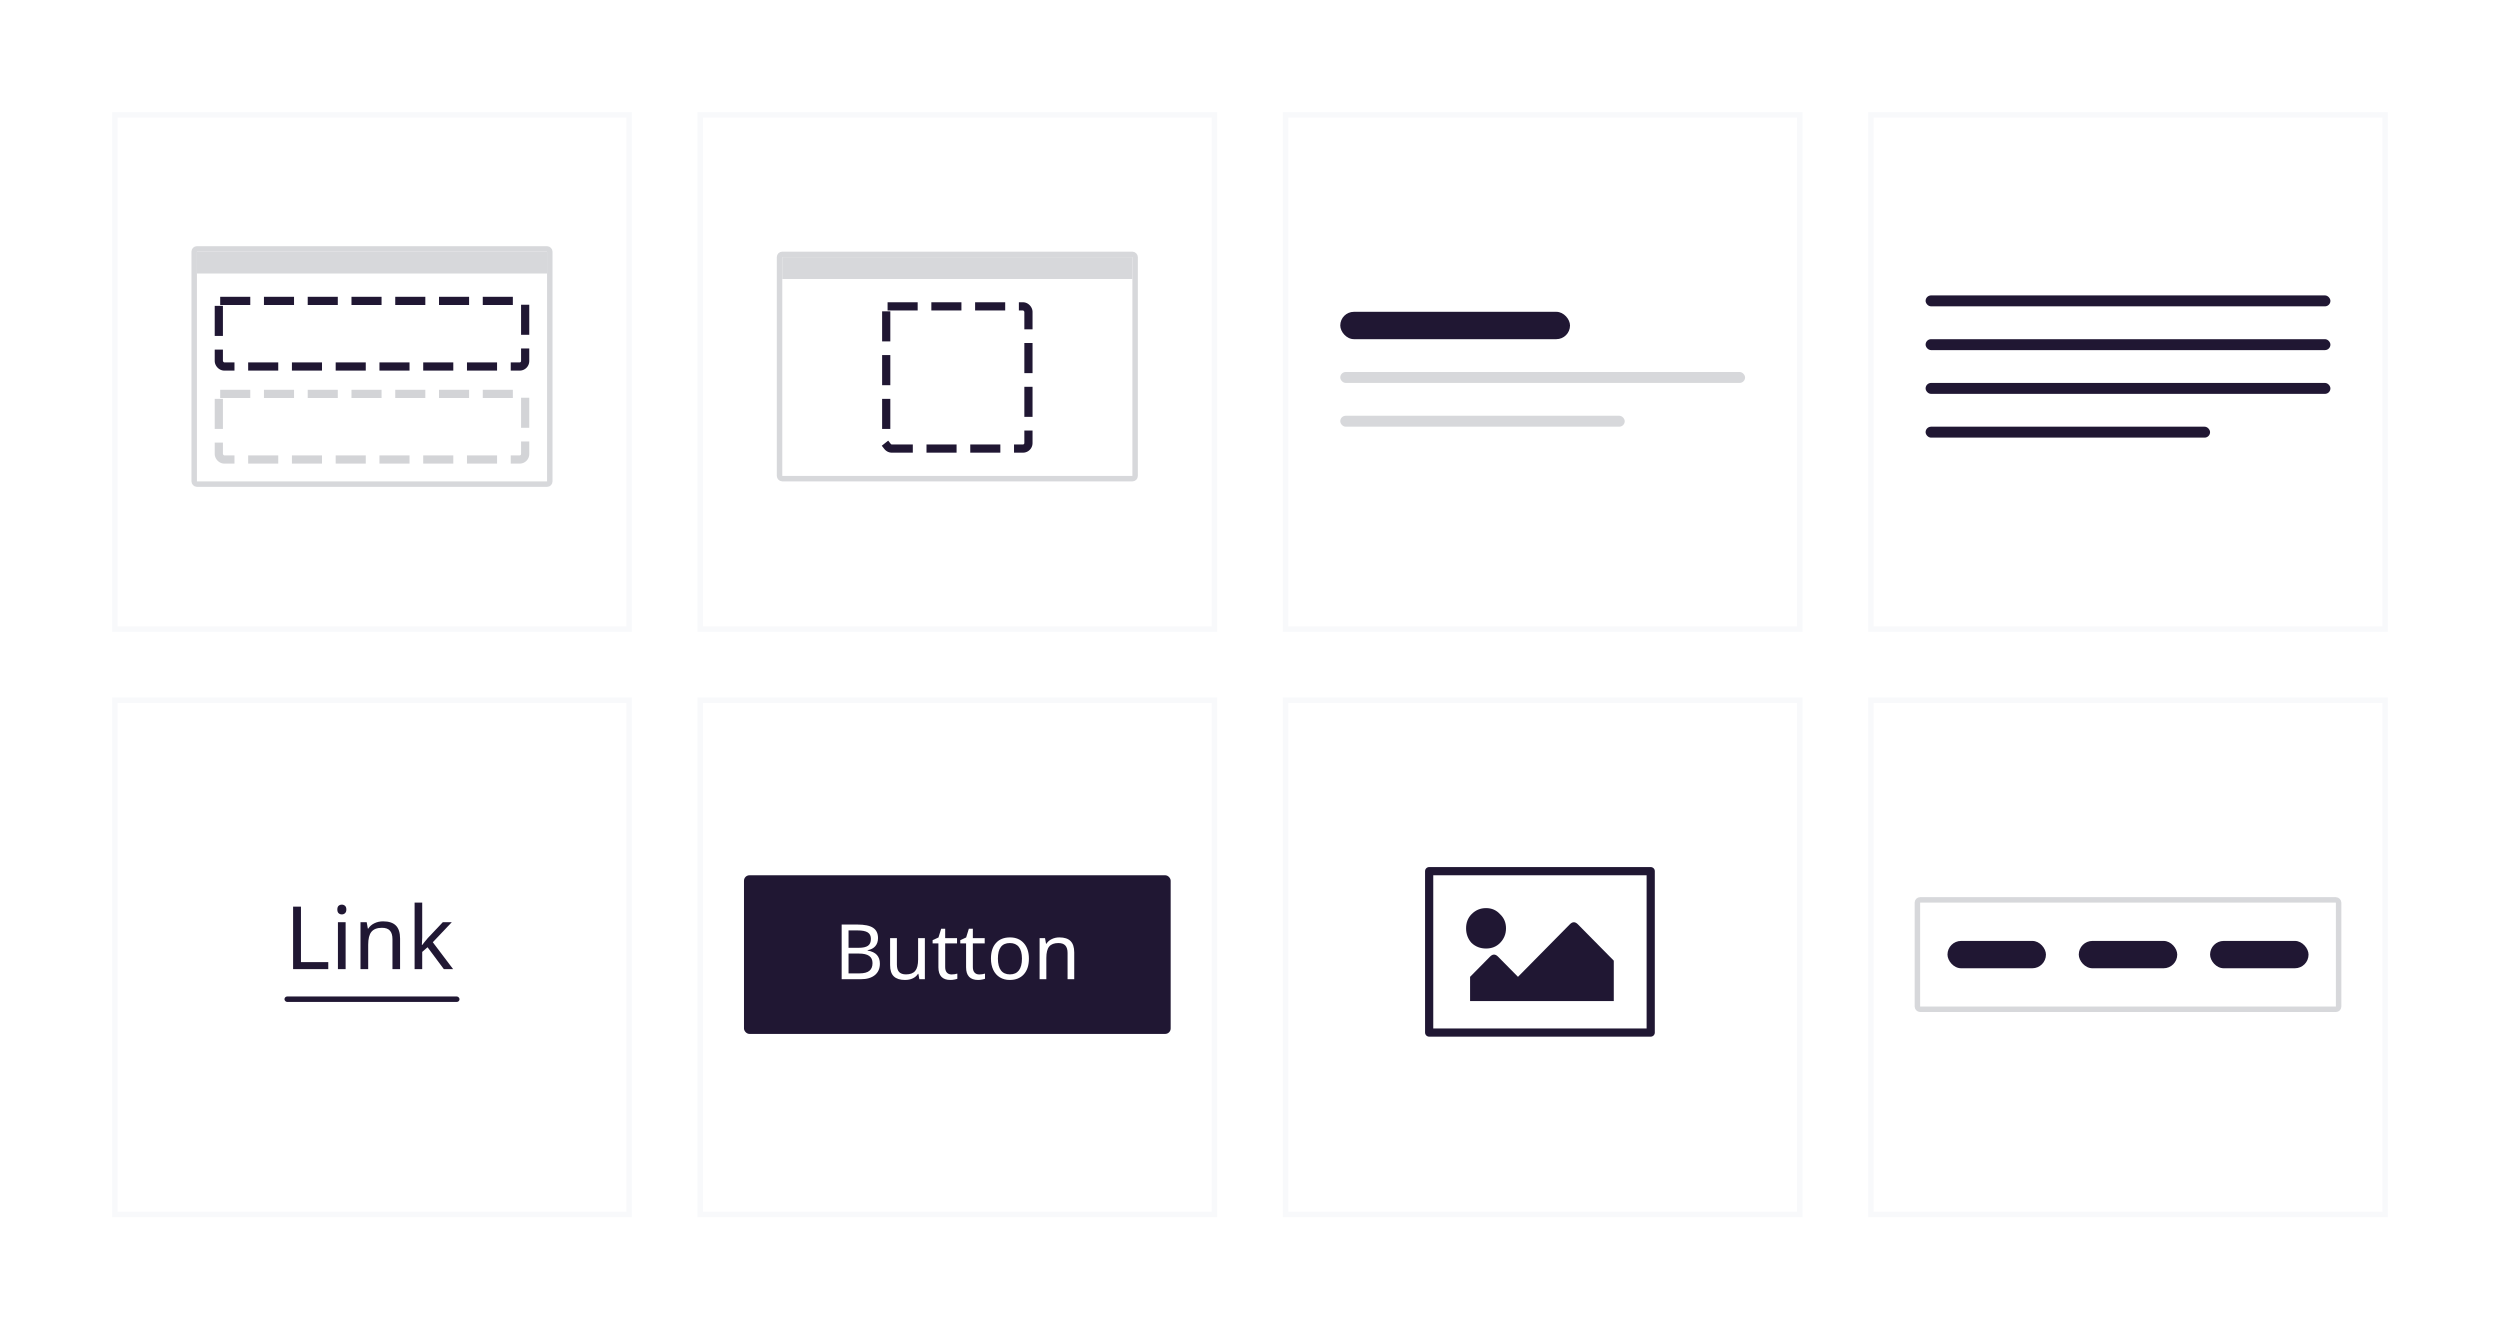 <svg width="457" height="243" viewBox="0 0 457 243" fill="none" xmlns="http://www.w3.org/2000/svg">
<g filter="url(#filter0_d_182_13)">
<rect x="21" y="20" width="94" height="94" fill="white"/>
<rect x="21" y="20" width="94" height="94" stroke="#F8F9FB" stroke-linecap="square"/>
</g>
<rect x="35.5" y="45.5" width="65" height="43" rx="0.5" stroke="#D7D8DB" stroke-linecap="square"/>
<rect x="36" y="46" width="64" height="4" fill="#D7D8DB"/>
<rect x="40" y="55" width="56" height="12" rx="1" stroke="#201733" stroke-width="1.5" stroke-linecap="square" stroke-dasharray="4 4"/>
<rect x="40" y="72" width="56" height="12" rx="1" stroke="#D3D4D7" stroke-width="1.5" stroke-linecap="square" stroke-dasharray="4 4"/>
<g filter="url(#filter1_d_182_13)">
<rect x="128" y="20" width="94" height="94" fill="white"/>
<rect x="128" y="20" width="94" height="94" stroke="#F8F9FB" stroke-linecap="square"/>
</g>
<rect x="162" y="56" width="26" height="26" rx="1" stroke="#201733" stroke-width="1.5" stroke-linecap="square" stroke-dasharray="4 4"/>
<rect x="143" y="47" width="64" height="4" fill="#D7D8DB"/>
<rect x="142.5" y="46.5" width="65" height="41" rx="0.5" stroke="#D7D8DB" stroke-linecap="square"/>
<g filter="url(#filter2_d_182_13)">
<rect x="235" y="20" width="94" height="94" fill="white"/>
<rect x="235" y="20" width="94" height="94" stroke="#F8F9FB" stroke-linecap="square"/>
</g>
<rect x="245" y="68" width="74" height="2" rx="1" fill="#D7D8DB"/>
<rect x="245" y="76" width="52" height="2" rx="1" fill="#D7D8DB"/>
<rect x="245" y="57" width="42" height="5" rx="2.5" fill="#201733"/>
<g filter="url(#filter3_d_182_13)">
<rect x="342" y="20" width="94" height="94" fill="white"/>
<rect x="342" y="20" width="94" height="94" stroke="#F8F9FB" stroke-linecap="square"/>
</g>
<rect x="352" y="70" width="74" height="2" rx="1" fill="#201733"/>
<rect x="352" y="62" width="74" height="2" rx="1" fill="#201733"/>
<rect x="352" y="54" width="74" height="2" rx="1" fill="#201733"/>
<rect x="352" y="78" width="52" height="2" rx="1" fill="#201733"/>
<g filter="url(#filter4_d_182_13)">
<rect x="21" y="127" width="94" height="94" fill="white"/>
<rect x="21" y="127" width="94" height="94" stroke="#F8F9FB" stroke-linecap="square"/>
</g>
<rect x="52" y="182.156" width="32" height="1" rx="0.5" fill="#201733"/>
<path d="M53.578 177.156V165.734H55.016V175.875H60.008V177.156H53.578Z" fill="#201733"/>
<path d="M63.18 177.156H61.773V168.578H63.18V177.156ZM61.664 166.258C61.664 165.945 61.742 165.719 61.898 165.578C62.06 165.438 62.258 165.367 62.492 165.367C62.711 165.367 62.901 165.438 63.062 165.578C63.229 165.719 63.312 165.945 63.312 166.258C63.312 166.565 63.229 166.792 63.062 166.938C62.901 167.083 62.711 167.156 62.492 167.156C62.258 167.156 62.06 167.083 61.898 166.938C61.742 166.792 61.664 166.565 61.664 166.258Z" fill="#201733"/>
<path d="M71.742 177.156V171.672C71.742 170.974 71.586 170.456 71.273 170.117C70.966 169.773 70.482 169.602 69.82 169.602C68.94 169.602 68.299 169.846 67.898 170.336C67.503 170.82 67.305 171.612 67.305 172.711V177.156H65.898V168.578H67.031L67.242 169.75H67.32C67.586 169.328 67.958 169.003 68.438 168.773C68.917 168.539 69.445 168.422 70.023 168.422C71.076 168.422 71.857 168.677 72.367 169.188C72.878 169.698 73.133 170.492 73.133 171.57V177.156H71.742Z" fill="#201733"/>
<path d="M77.18 172.742L77.656 172.133L78.203 171.477L80.945 168.578H82.586L79.117 172.242L82.828 177.156H81.133L78.156 173.156L77.18 174.008V177.156H75.789V165H77.18V171.352L77.117 172.742H77.18Z" fill="#201733"/>
<g filter="url(#filter5_d_182_13)">
<rect x="128" y="127" width="94" height="94" fill="white"/>
<rect x="128" y="127" width="94" height="94" stroke="#F8F9FB" stroke-linecap="square"/>
</g>
<rect x="136" y="160" width="78" height="29" rx="1" fill="#201733"/>
<path d="M153.856 169.006H156.707C158.047 169.006 159.013 169.206 159.605 169.607C160.202 170.004 160.501 170.628 160.501 171.48C160.501 172.073 160.339 172.563 160.016 172.95C159.692 173.333 159.22 173.581 158.601 173.695V173.764C159.371 173.896 159.936 174.162 160.296 174.563C160.66 174.965 160.843 175.495 160.843 176.156C160.843 177.049 160.537 177.747 159.927 178.248C159.316 178.749 158.464 179 157.37 179H153.856V169.006ZM155.114 173.258H156.96C157.744 173.258 158.313 173.132 158.669 172.882C159.024 172.631 159.202 172.212 159.202 171.624C159.202 171.077 159.006 170.683 158.614 170.441C158.227 170.2 157.612 170.079 156.769 170.079H155.114V173.258ZM155.114 174.311V177.934H157.131C157.933 177.934 158.528 177.779 158.915 177.469C159.302 177.159 159.496 176.689 159.496 176.061C159.496 175.464 159.291 175.024 158.881 174.741C158.471 174.454 157.855 174.311 157.035 174.311H155.114Z" fill="white"/>
<path d="M163.953 171.494V176.327C163.953 176.933 164.088 177.384 164.356 177.681C164.63 177.972 165.051 178.118 165.621 178.118C166.391 178.118 166.952 177.904 167.303 177.476C167.654 177.047 167.829 176.357 167.829 175.404V171.494H169.066V179H168.055L167.877 178.009H167.815C167.592 178.369 167.275 178.647 166.865 178.843C166.455 179.039 165.979 179.137 165.437 179.137C164.534 179.137 163.853 178.92 163.393 178.487C162.937 178.054 162.709 177.362 162.709 176.409V171.494H163.953Z" fill="white"/>
<path d="M173.954 178.132C174.114 178.132 174.3 178.116 174.515 178.084C174.729 178.052 174.891 178.016 175 177.975V178.918C174.886 178.968 174.708 179.016 174.467 179.062C174.23 179.112 173.988 179.137 173.742 179.137C172.275 179.137 171.541 178.364 171.541 176.819V172.451H170.481V171.863L171.555 171.371L172.047 169.771H172.778V171.494H174.945V172.451H172.778V176.785C172.778 177.218 172.881 177.551 173.086 177.783C173.296 178.016 173.585 178.132 173.954 178.132Z" fill="white"/>
<path d="M179.013 178.132C179.172 178.132 179.359 178.116 179.573 178.084C179.787 178.052 179.949 178.016 180.059 177.975V178.918C179.945 178.968 179.767 179.016 179.525 179.062C179.288 179.112 179.047 179.137 178.801 179.137C177.333 179.137 176.6 178.364 176.6 176.819V172.451H175.54V171.863L176.613 171.371L177.105 169.771H177.837V171.494H180.004V172.451H177.837V176.785C177.837 177.218 177.939 177.551 178.145 177.783C178.354 178.016 178.644 178.132 179.013 178.132Z" fill="white"/>
<path d="M188.084 175.233C188.084 176.459 187.774 177.416 187.154 178.104C186.535 178.793 185.678 179.137 184.584 179.137C183.905 179.137 183.303 178.979 182.779 178.665C182.255 178.346 181.852 177.89 181.569 177.298C181.287 176.705 181.146 176.017 181.146 175.233C181.146 174.012 181.451 173.062 182.062 172.383C182.672 171.699 183.529 171.357 184.632 171.357C185.689 171.357 186.528 171.706 187.147 172.403C187.772 173.096 188.084 174.039 188.084 175.233ZM182.417 175.233C182.417 176.177 182.602 176.895 182.971 177.387C183.344 177.874 183.894 178.118 184.618 178.118C185.334 178.118 185.878 177.874 186.252 177.387C186.626 176.895 186.812 176.177 186.812 175.233C186.812 174.29 186.623 173.581 186.245 173.107C185.871 172.629 185.322 172.39 184.598 172.39C183.144 172.39 182.417 173.338 182.417 175.233Z" fill="white"/>
<path d="M195.152 179V174.201C195.152 173.59 195.016 173.137 194.742 172.841C194.473 172.54 194.049 172.39 193.471 172.39C192.701 172.39 192.14 172.604 191.789 173.032C191.443 173.456 191.27 174.149 191.27 175.11V179H190.039V171.494H191.03L191.215 172.52H191.283C191.516 172.15 191.841 171.866 192.261 171.665C192.68 171.46 193.143 171.357 193.648 171.357C194.569 171.357 195.253 171.581 195.699 172.027C196.146 172.474 196.369 173.169 196.369 174.112V179H195.152Z" fill="white"/>
<g filter="url(#filter6_d_182_13)">
<rect x="235" y="127" width="94" height="94" fill="white"/>
<rect x="235" y="127" width="94" height="94" stroke="#F8F9FB" stroke-linecap="square"/>
</g>
<path d="M274.203 167.109C274.932 167.786 275.297 168.649 275.297 169.696C275.297 170.743 274.932 171.636 274.203 172.375C273.534 173.053 272.682 173.391 271.649 173.391C270.615 173.391 269.733 173.053 269.003 172.375C268.334 171.636 268 170.743 268 169.696C268 168.649 268.334 167.786 269.003 167.109C269.733 166.37 270.615 166 271.649 166C272.682 166 273.534 166.37 274.203 167.109ZM268.73 178.565L272.378 174.87C272.865 174.377 273.351 174.377 273.838 174.87L277.486 178.565L286.973 168.957C287.459 168.464 287.946 168.464 288.432 168.957L295 175.609V183H268.73V178.565Z" fill="#201733"/>
<rect x="261.25" y="159.25" width="40.5" height="29.5" stroke="#201733" stroke-width="1.5" stroke-linejoin="round"/>
<g filter="url(#filter7_d_182_13)">
<rect x="342" y="127" width="94" height="94" fill="white"/>
<rect x="342" y="127" width="94" height="94" stroke="#F8F9FB" stroke-linecap="square"/>
</g>
<rect x="356" y="172" width="18" height="5" rx="2.5" fill="#201733"/>
<rect x="380" y="172" width="18" height="5" rx="2.5" fill="#201733"/>
<rect x="404" y="172" width="18" height="5" rx="2.5" fill="#201733"/>
<rect x="350.5" y="164.5" width="77" height="20" rx="0.5" stroke="#D7D8DB" stroke-linecap="square"/>
<defs>
<filter id="filter0_d_182_13" x="0.5" y="0.5" width="135" height="135" filterUnits="userSpaceOnUse" color-interpolation-filters="sRGB">
<feFlood flood-opacity="0" result="BackgroundImageFix"/>
<feColorMatrix in="SourceAlpha" type="matrix" values="0 0 0 0 0 0 0 0 0 0 0 0 0 0 0 0 0 0 127 0" result="hardAlpha"/>
<feOffset dy="1"/>
<feGaussianBlur stdDeviation="10"/>
<feColorMatrix type="matrix" values="0 0 0 0 0.808 0 0 0 0 0.839 0 0 0 0 0.902 0 0 0 0.4 0"/>
<feBlend mode="normal" in2="BackgroundImageFix" result="effect1_dropShadow_182_13"/>
<feBlend mode="normal" in="SourceGraphic" in2="effect1_dropShadow_182_13" result="shape"/>
</filter>
<filter id="filter1_d_182_13" x="107.5" y="0.5" width="135" height="135" filterUnits="userSpaceOnUse" color-interpolation-filters="sRGB">
<feFlood flood-opacity="0" result="BackgroundImageFix"/>
<feColorMatrix in="SourceAlpha" type="matrix" values="0 0 0 0 0 0 0 0 0 0 0 0 0 0 0 0 0 0 127 0" result="hardAlpha"/>
<feOffset dy="1"/>
<feGaussianBlur stdDeviation="10"/>
<feColorMatrix type="matrix" values="0 0 0 0 0.808 0 0 0 0 0.839 0 0 0 0 0.902 0 0 0 0.4 0"/>
<feBlend mode="normal" in2="BackgroundImageFix" result="effect1_dropShadow_182_13"/>
<feBlend mode="normal" in="SourceGraphic" in2="effect1_dropShadow_182_13" result="shape"/>
</filter>
<filter id="filter2_d_182_13" x="214.5" y="0.5" width="135" height="135" filterUnits="userSpaceOnUse" color-interpolation-filters="sRGB">
<feFlood flood-opacity="0" result="BackgroundImageFix"/>
<feColorMatrix in="SourceAlpha" type="matrix" values="0 0 0 0 0 0 0 0 0 0 0 0 0 0 0 0 0 0 127 0" result="hardAlpha"/>
<feOffset dy="1"/>
<feGaussianBlur stdDeviation="10"/>
<feColorMatrix type="matrix" values="0 0 0 0 0.808 0 0 0 0 0.839 0 0 0 0 0.902 0 0 0 0.4 0"/>
<feBlend mode="normal" in2="BackgroundImageFix" result="effect1_dropShadow_182_13"/>
<feBlend mode="normal" in="SourceGraphic" in2="effect1_dropShadow_182_13" result="shape"/>
</filter>
<filter id="filter3_d_182_13" x="321.5" y="0.5" width="135" height="135" filterUnits="userSpaceOnUse" color-interpolation-filters="sRGB">
<feFlood flood-opacity="0" result="BackgroundImageFix"/>
<feColorMatrix in="SourceAlpha" type="matrix" values="0 0 0 0 0 0 0 0 0 0 0 0 0 0 0 0 0 0 127 0" result="hardAlpha"/>
<feOffset dy="1"/>
<feGaussianBlur stdDeviation="10"/>
<feColorMatrix type="matrix" values="0 0 0 0 0.808 0 0 0 0 0.839 0 0 0 0 0.902 0 0 0 0.4 0"/>
<feBlend mode="normal" in2="BackgroundImageFix" result="effect1_dropShadow_182_13"/>
<feBlend mode="normal" in="SourceGraphic" in2="effect1_dropShadow_182_13" result="shape"/>
</filter>
<filter id="filter4_d_182_13" x="0.5" y="107.5" width="135" height="135" filterUnits="userSpaceOnUse" color-interpolation-filters="sRGB">
<feFlood flood-opacity="0" result="BackgroundImageFix"/>
<feColorMatrix in="SourceAlpha" type="matrix" values="0 0 0 0 0 0 0 0 0 0 0 0 0 0 0 0 0 0 127 0" result="hardAlpha"/>
<feOffset dy="1"/>
<feGaussianBlur stdDeviation="10"/>
<feColorMatrix type="matrix" values="0 0 0 0 0.808 0 0 0 0 0.839 0 0 0 0 0.902 0 0 0 0.4 0"/>
<feBlend mode="normal" in2="BackgroundImageFix" result="effect1_dropShadow_182_13"/>
<feBlend mode="normal" in="SourceGraphic" in2="effect1_dropShadow_182_13" result="shape"/>
</filter>
<filter id="filter5_d_182_13" x="107.5" y="107.5" width="135" height="135" filterUnits="userSpaceOnUse" color-interpolation-filters="sRGB">
<feFlood flood-opacity="0" result="BackgroundImageFix"/>
<feColorMatrix in="SourceAlpha" type="matrix" values="0 0 0 0 0 0 0 0 0 0 0 0 0 0 0 0 0 0 127 0" result="hardAlpha"/>
<feOffset dy="1"/>
<feGaussianBlur stdDeviation="10"/>
<feColorMatrix type="matrix" values="0 0 0 0 0.808 0 0 0 0 0.839 0 0 0 0 0.902 0 0 0 0.4 0"/>
<feBlend mode="normal" in2="BackgroundImageFix" result="effect1_dropShadow_182_13"/>
<feBlend mode="normal" in="SourceGraphic" in2="effect1_dropShadow_182_13" result="shape"/>
</filter>
<filter id="filter6_d_182_13" x="214.5" y="107.5" width="135" height="135" filterUnits="userSpaceOnUse" color-interpolation-filters="sRGB">
<feFlood flood-opacity="0" result="BackgroundImageFix"/>
<feColorMatrix in="SourceAlpha" type="matrix" values="0 0 0 0 0 0 0 0 0 0 0 0 0 0 0 0 0 0 127 0" result="hardAlpha"/>
<feOffset dy="1"/>
<feGaussianBlur stdDeviation="10"/>
<feColorMatrix type="matrix" values="0 0 0 0 0.808 0 0 0 0 0.839 0 0 0 0 0.902 0 0 0 0.4 0"/>
<feBlend mode="normal" in2="BackgroundImageFix" result="effect1_dropShadow_182_13"/>
<feBlend mode="normal" in="SourceGraphic" in2="effect1_dropShadow_182_13" result="shape"/>
</filter>
<filter id="filter7_d_182_13" x="321.5" y="107.5" width="135" height="135" filterUnits="userSpaceOnUse" color-interpolation-filters="sRGB">
<feFlood flood-opacity="0" result="BackgroundImageFix"/>
<feColorMatrix in="SourceAlpha" type="matrix" values="0 0 0 0 0 0 0 0 0 0 0 0 0 0 0 0 0 0 127 0" result="hardAlpha"/>
<feOffset dy="1"/>
<feGaussianBlur stdDeviation="10"/>
<feColorMatrix type="matrix" values="0 0 0 0 0.808 0 0 0 0 0.839 0 0 0 0 0.902 0 0 0 0.4 0"/>
<feBlend mode="normal" in2="BackgroundImageFix" result="effect1_dropShadow_182_13"/>
<feBlend mode="normal" in="SourceGraphic" in2="effect1_dropShadow_182_13" result="shape"/>
</filter>
</defs>
</svg>
